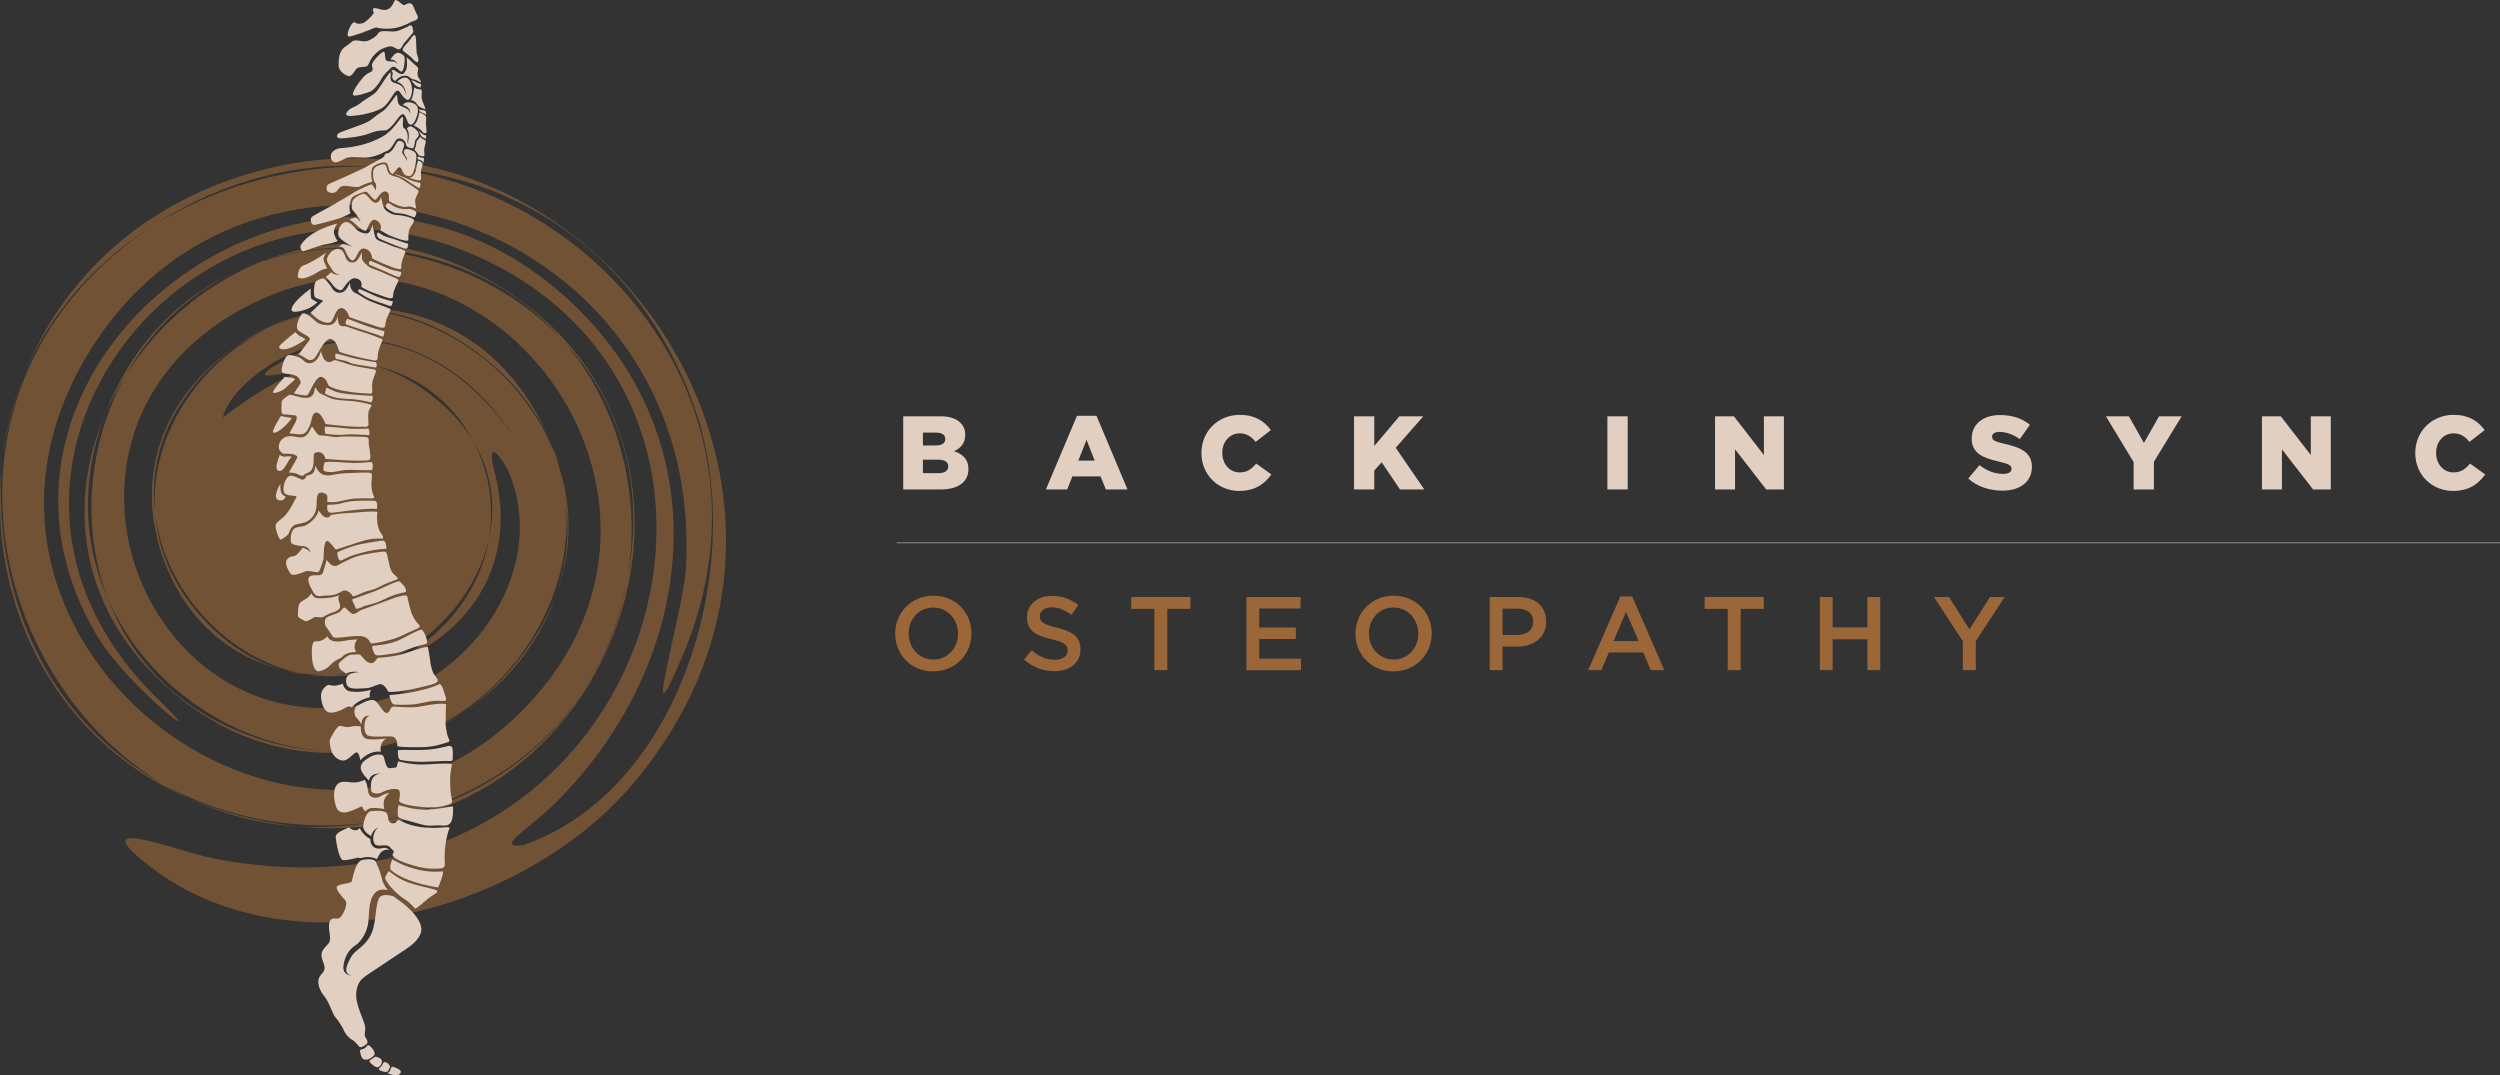 <?xml version="1.0" encoding="UTF-8"?> <svg xmlns="http://www.w3.org/2000/svg" width="458" height="197" viewBox="0 0 458 197" fill="none"><rect x="0" y="0" width="458" height="197" fill="#333333" stroke="none"/><g clip-path="url(#clip0_35_44)"><path fill-rule="evenodd" clip-rule="evenodd" d="M95.924 154.817C125.191 144.622 137.284 102.127 127.024 74.029C100.001 0.066 -9.554 28.19 0.839 100.04C10.373 165.949 102.366 168.177 114.818 106.89C127.13 46.293 41.986 21.721 19.9 74.29C-0.133 121.969 64.058 162.129 95.857 119.809C124.499 81.689 72.472 36.298 39.441 66.557C7.988 95.377 49.348 141.37 78.622 117.032C101.893 97.685 86.443 62.637 58.535 66.784C56.576 67.072 42.705 71.387 51.3 66.443C67.722 57.004 84.425 65.473 94.212 80.191C84.198 64.128 65.137 56.221 48.515 67.447C45.57 69.44 41.666 72.966 40.82 76.491C53.751 66.684 65.744 61.312 80.127 73.3C110.248 98.421 65.81 143.919 37.462 113.654C9.274 83.556 52.032 37.596 87.916 64.938C125.538 93.604 90.308 150.97 45.723 134.781C-1.812 117.514 11.879 42.667 66.923 45.437C125.518 48.38 134.732 131.155 75.93 148.803C13.371 167.575 -27.822 84.071 23.784 44.4C76.81 3.631 150.762 58.716 125.218 119.748C116.757 139.965 125.192 112.236 125.651 104.087C129.355 38.265 45.07 12.957 15.01 66.744C-14.251 119.079 55.87 171.047 96.064 129.79C133.613 91.263 88.402 31.809 43.798 56.883C2.984 79.823 26.949 139.069 69.101 128.459C87.13 123.923 100.348 103.92 93.319 86.754C92.393 84.486 88.735 79.241 90.627 86.573C100.254 123.936 43.591 139.43 30.047 102.689C15.223 62.489 78.369 35.402 99.435 77.89C119.995 119.381 66.21 158.831 30 125.361C-10.853 87.603 42.439 21.326 92.193 52.876C140.815 83.703 110.441 162.296 48.661 150.529C-13.605 138.668 -16.703 53.144 42.752 32.733C106.131 10.97 162.427 89.095 115.838 143.718C95.491 167.575 52.972 178.606 27.322 158.624C14.737 148.816 32.918 156.061 38.961 157.239C119.255 172.873 148.636 74.725 87.836 47.129C35.583 23.407 -14.164 86.566 29.147 128.271C39.927 138.654 23.265 125.769 17.721 116.383C-12.032 65.935 59.181 11.893 105.138 55.846C132.607 82.124 127.37 122.304 101.067 147.779C96.977 151.74 90.314 155.606 95.924 154.81" fill="#9B6738" fill-opacity="0.6"></path></g><g clip-path="url(#clip1_35_44)"><path fill-rule="evenodd" clip-rule="evenodd" d="M67.336 191.519C67.126 191.723 67.021 191.943 66.642 192.116C66.262 192.289 65.956 192.274 65.956 192.454C65.956 192.635 66.061 193.43 66.375 193.854C66.69 194.279 67.433 194.137 67.65 193.996C67.868 193.854 68.643 193.453 68.643 193.068C68.659 192.509 67.667 191.22 67.336 191.526M69.587 193.862C69.587 193.862 68.909 193.508 68.732 193.61C68.554 193.713 67.594 194.232 67.675 194.468C67.763 194.711 68.78 195.616 69.224 195.529C69.668 195.443 70.459 194.373 69.579 193.854L69.587 193.862ZM71.121 194.869C71.121 194.869 70.523 194.31 70.225 194.735C69.926 195.168 69.902 195.356 69.692 195.506C69.482 195.663 69.297 195.852 69.531 196.04C69.765 196.221 70.685 196.481 70.927 196.347C71.169 196.206 71.54 195.498 71.436 195.285C71.331 195.073 71.121 194.869 71.121 194.869ZM73.421 196.496C73.421 196.496 73.146 197.016 72.59 197C72.025 196.992 70.927 196.654 71.064 196.567C71.201 196.481 71.411 196.245 71.524 195.985C71.637 195.726 71.661 195.411 71.839 195.411C72.016 195.411 73.663 195.93 73.421 196.496ZM75.979 166.417C75.979 166.417 75.229 165.395 73.857 164.537C72.485 163.68 70.54 161.51 70.54 160.731C70.54 160.731 71.137 159.504 71.306 159.615C71.476 159.725 72.775 160.967 74.962 161.722C77.141 162.477 79.998 162.878 80.071 163.216C80.144 163.554 79.829 163.672 78.941 164.246C78.053 164.828 76.294 166.621 75.979 166.417ZM80.281 162.587C80.281 162.587 81.443 159.733 81.128 159.654C80.813 159.575 79.191 160.008 76.173 159.221C73.162 158.443 71.952 157.342 71.855 157.499C71.75 157.649 71.234 159.033 71.645 159.402C72.057 159.772 74.018 161.573 80.281 162.587ZM81.491 158.333C81.491 158.333 81.532 158.962 80.951 159.056C80.386 159.158 78.594 159.269 76.826 158.844C75.051 158.427 73.235 157.735 72.606 157.35C71.976 156.964 71.871 156.689 71.92 156.516C71.968 156.343 72.347 155.966 71.96 155.722C71.573 155.486 71.444 154.865 70.564 154.865C69.684 154.865 68.756 155.187 68.474 154.267C68.191 153.355 68.53 152.215 69.321 151.562C69.321 151.562 68.296 151.963 67.989 153.15C67.989 153.15 66.424 152.411 66.545 151.271C66.674 150.138 67.198 148.676 67.973 148.597C68.748 148.519 70.757 148.361 70.975 149.218C71.185 150.068 71.113 150.83 71.968 150.83C72.824 150.83 72.686 150.044 73.098 150.225C73.51 150.406 74.995 151.373 77.9 151.609C80.797 151.845 82.508 151.263 82.331 151.735C82.145 152.207 81.241 154.77 81.499 158.333H81.491ZM71.306 155.698C71.306 155.698 70.854 155.164 70.12 155.368C68.732 155.738 67.836 155.053 67.828 153.701C67.828 153.701 66.585 153.119 65.899 151.711C65.899 151.711 65.407 152.301 64.713 152.057C64.019 151.813 64.132 151.42 63.494 151.766C62.857 152.112 61.412 152.529 61.501 153.441C61.581 154.354 62.122 157.428 62.816 157.562C63.51 157.696 65.504 157.122 65.504 157.122C65.504 157.122 66.069 157.224 66.254 157.177C66.44 157.137 67.578 156.697 69.071 157.397C69.071 157.397 69.353 156.618 69.781 156.17C70.209 155.722 70.757 155.572 71.314 155.698H71.306ZM82.992 147.842C82.992 147.842 83.121 149.981 82.524 150.768C81.927 151.554 81.007 151.114 79.587 151.232C78.174 151.357 77.254 151.066 76.334 150.791C75.414 150.516 73.138 149.989 72.953 149.643C72.775 149.297 72.856 147.449 73.106 147.504C73.364 147.559 75.697 148.416 78.344 148.322C80.991 148.228 82.936 147.504 82.992 147.842ZM82.468 142.943C82.468 142.943 82.452 144.728 82.613 145.554C82.774 146.379 83.081 147.111 82.371 147.331C81.661 147.551 80.103 148.149 77.133 147.834C74.163 147.512 73.041 147.048 73.114 146.631C73.187 146.214 73.51 144.877 72.92 144.642C72.323 144.406 71.048 144.587 70.088 145.106C69.127 145.632 68.005 145.326 67.998 144.822C67.981 144.311 67.554 142.023 69.668 141.716C69.668 141.716 67.868 141.527 67.586 142.998C67.586 142.998 66.198 141.661 66.101 140.82C65.996 139.978 66.537 139.428 67.667 138.751C68.805 138.075 70.031 138.091 70.249 138.539C70.459 138.995 70.685 140.883 71.419 140.733C72.154 140.584 72.606 140.788 72.719 140.348C72.832 139.907 72.848 139.451 73.098 139.499C73.348 139.546 75.487 140.198 78.207 140.033C80.926 139.868 82.839 139.782 82.807 140.088C82.774 140.395 82.452 141.386 82.468 142.943ZM71.379 145.302C71.379 145.302 70.717 145.231 69.765 145.853C68.821 146.474 67.642 146.041 67.489 145.255C67.336 144.476 67.263 143.242 66.755 142.88C66.755 142.88 65.762 143.415 64.632 143.352C63.502 143.281 62.171 142.841 61.517 144.083C60.863 145.326 61.364 147.197 61.63 147.944C61.896 148.692 62.736 149.022 63.736 148.747C64.737 148.471 66.182 147.732 66.27 147.716C66.351 147.701 66.537 148.424 67.005 148.636C67.005 148.636 67.303 148.078 68.191 148.015C69.079 147.952 70.427 148.228 70.427 148.228C70.427 148.228 69.733 146.38 71.371 145.302H71.379ZM82.887 137.037C82.887 137.037 82.791 136.526 82.056 136.683C81.314 136.833 79.788 137.344 77.133 137.399C74.47 137.454 72.816 137.265 72.872 137.525C72.928 137.784 72.799 139.082 73.364 139.208C73.929 139.333 75.447 139.609 77.755 139.554C80.063 139.499 81.475 139.357 82.21 139.412C82.944 139.467 82.903 139.302 82.936 139.042C82.96 138.783 83 137.816 82.887 137.045V137.037ZM81.62 132.641C81.62 132.641 81.79 134.497 82.161 135.189C82.532 135.881 82.266 135.92 81.58 136.117C80.902 136.306 79.538 136.864 77.004 136.888C74.47 136.919 72.791 136.833 72.791 136.652C72.791 136.471 72.832 134.977 71.702 134.914C70.564 134.851 68.417 135.126 67.408 134.749C66.4 134.371 66.585 131.163 67.78 131.163C67.78 131.163 66.375 130.722 66.19 132.696C66.19 132.696 65.762 131.863 65.318 131.509C64.866 131.147 64.705 129.676 65.447 129.299C66.19 128.922 67.998 127.766 68.805 128.442C69.612 129.118 70.265 130.77 70.903 130.612C71.54 130.447 71.427 129.425 72.121 129.441C72.816 129.456 75.576 129.771 77.278 129.385C78.981 129 81.822 128.709 81.741 129.134C81.661 129.566 81.685 131.029 81.636 132.641H81.62ZM69.765 137.729C69.765 137.729 67.941 137.289 66.004 139.27C66.004 139.27 65.786 137.619 65.213 137.855C64.64 138.091 63.728 139.333 62.905 139.333C62.082 139.333 61.388 138.759 60.96 138.107C60.532 137.454 60.282 135.81 60.452 135.472C60.621 135.126 61.711 132.877 62.348 132.971C62.986 133.074 63.446 133.349 64.317 133.113C65.181 132.877 66.093 133.089 66.093 133.089C66.093 133.089 65.948 135.213 67.376 135.401C68.805 135.59 70.871 135.276 70.871 135.276C70.871 135.276 69.442 135.771 69.765 137.729ZM81.338 126.783C81.338 126.783 80.999 125.1 80.394 125.375C79.78 125.642 79.272 125.996 76.003 126.704C72.735 127.412 71.331 127.184 71.347 127.42C71.363 127.648 71.686 128.922 72.129 129.055C72.565 129.126 75.156 129.22 76.617 128.914C78.077 128.607 79.353 128.347 80.103 128.379C80.854 128.41 81.709 128.505 81.733 128.237C81.749 127.978 81.548 127.341 81.354 126.783H81.338ZM78.828 121.333C78.828 121.333 79.054 122.866 79.554 123.598C80.047 124.329 80.458 124.557 80.047 124.95C79.635 125.336 78.973 125.446 76.455 126.051C73.937 126.657 71.177 126.932 71.064 126.649C70.951 126.358 70.29 125.139 69.466 125.351C68.643 125.564 67.941 126.067 66.964 126.083C65.988 126.098 63.922 126.452 63.543 125.477C63.163 124.494 63.357 123.157 65.835 123.157C65.835 123.157 64.447 122.788 63.381 123.417C63.381 123.417 62.727 122.874 62.477 122.725C62.219 122.575 61.84 121.75 62.179 121.411C62.518 121.081 63.777 119.87 64.406 119.933C65.036 119.996 65.754 119.729 66.061 120.012C66.375 120.303 67.158 121.506 67.998 121.49C68.837 121.474 68.918 120.491 69.353 120.491C69.789 120.491 72.186 120.326 74.099 119.721C76.003 119.115 78.36 118.227 78.416 118.628C78.473 119.029 78.731 120.255 78.844 121.317L78.828 121.333ZM68.038 126.374C68.038 126.374 67.594 126.657 67.763 127.718C67.763 127.718 65.415 128.269 64.463 129.582C64.463 129.582 63.938 129.236 63.333 129.637C62.719 130.038 60.968 130.864 60.064 130.439C59.16 130.015 58.789 128.332 58.805 127.349C58.821 126.366 59.879 125.296 60.444 125.501C61.008 125.713 61.985 125.627 62.792 125.241C62.792 125.241 63.058 126.507 64.14 126.665C65.221 126.822 66.375 126.806 68.038 126.381V126.374ZM77.964 116.512C77.964 116.512 78.505 117.763 78.11 117.943C77.714 118.124 76.528 118.266 74.631 119.005C72.735 119.744 71.968 119.736 71.121 119.862C70.273 119.988 69.031 120.208 68.756 119.957C68.482 119.705 67.949 118.36 68.304 118.313C68.659 118.274 71.218 118.093 72.824 117.393C74.421 116.685 77.085 115.073 77.351 115.388C77.617 115.702 77.972 116.504 77.972 116.504L77.964 116.512ZM75.414 112.399C75.414 112.399 76.036 113.752 76.48 114.145C76.915 114.546 77.061 114.821 76.617 115.073C76.181 115.325 74.874 115.82 73.873 116.323C72.872 116.835 72.121 117.078 70.927 117.362C69.741 117.637 68.07 118.022 67.909 117.841C67.755 117.66 67.546 116.544 65.746 116.512C63.946 116.489 61.283 117.133 60.952 116.63C60.613 116.119 60.113 115.262 59.774 114.876C59.435 114.491 59.346 113.414 59.927 113.068C60.508 112.722 62.017 112.391 62.38 111.959C62.736 111.534 62.921 111.212 63.188 111.322C63.454 111.432 64.309 112.604 64.842 112.478C65.375 112.352 65.794 111.88 66.359 111.676C66.924 111.464 70.128 110.363 71.5 109.812C72.872 109.262 74.446 108.861 74.583 109.207C74.728 109.553 74.898 110.945 75.422 112.384L75.414 112.399ZM65.48 117.141C65.48 117.141 64.309 117.157 63.058 117.401C61.816 117.645 60.387 117.637 59.975 116.559C59.975 116.559 59.661 117.055 58.773 117.369C57.885 117.692 57.498 117.11 57.24 118.156C56.981 119.202 56.998 123.44 58.636 122.945C60.282 122.449 60.419 121.757 61.218 121.207C62.009 120.657 62.534 120.499 62.534 120.499C62.534 120.499 63.228 119.398 65.213 119.453C65.213 119.453 64.915 118.856 64.971 118.25C65.028 117.637 65.48 117.133 65.48 117.133V117.141ZM74.05 107.39C74.05 107.39 74.696 108.381 74.228 108.491C73.76 108.601 72.331 108.813 70.378 109.789C68.425 110.764 66.924 110.882 66.513 111.125C66.101 111.377 65.197 111.668 65.173 111.432C65.141 111.204 64.382 109.891 64.535 109.804C64.689 109.726 67.4 108.774 68.611 108.326C69.829 107.885 72.856 106.258 73.227 106.533C73.598 106.808 74.05 107.382 74.05 107.382V107.39ZM71.242 103.049C71.242 103.049 71.452 104.528 72.089 105.133C72.727 105.739 73.219 105.99 72.541 106.226C71.863 106.462 70.854 106.792 69.531 107.492C68.199 108.192 67.344 108.192 66.529 108.554C65.706 108.916 64.608 109.411 64.584 109.191C64.551 108.971 63.583 107.791 62.703 108.294C61.824 108.79 61.307 109.065 59.943 109.096C58.579 109.128 58.031 109.568 57.377 108.452C56.723 107.335 56.077 106.014 56.812 105.566C57.546 105.117 58.918 105.754 59.16 104.889C59.402 104.024 59.87 102.562 59.87 102.562C59.87 102.562 60.782 104.134 61.84 103.568C62.897 103.002 64.438 102.184 65.609 101.854C66.44 101.618 68.07 101.311 69.305 101.162C70.257 101.044 70.725 100.863 70.895 101.539C70.967 101.854 71.088 102.326 71.242 103.049ZM62.098 109.065C62.098 109.065 61.888 109.553 62.058 110.024C62.227 110.496 62.421 111.141 62.219 111.448C62.009 111.755 61.783 111.927 60.984 112.179C60.185 112.423 59.564 112.84 59.184 113.028C58.805 113.217 57.885 112.895 57.514 113.115C57.143 113.335 56.166 114.004 55.835 113.76C55.513 113.524 54.536 113.201 54.56 112.745C54.584 112.289 54.617 111.015 54.851 110.583C55.093 110.142 56.239 109.686 56.481 109.395C56.723 109.12 57.094 108.727 57.094 108.727C57.094 108.727 57.336 109.529 58.208 109.6C59.08 109.671 61.251 109.537 62.09 109.041L62.098 109.065ZM70.62 99.416C70.62 99.416 70.967 100.556 70.693 100.556C70.419 100.556 69.232 100.556 67.005 101.075C64.777 101.586 63.825 102.043 63.115 102.396C62.397 102.758 62.243 102.805 62.082 102.483C61.92 102.168 61.686 101.272 61.856 101.154C62.033 101.036 64.293 100.069 65.948 99.723C67.602 99.377 70.055 98.991 70.265 99.046C70.483 99.094 70.612 99.416 70.612 99.416H70.62ZM69.111 95.586C69.111 95.586 69.224 96.844 69.708 97.529C70.184 98.221 70.241 98.457 70.168 98.622C70.104 98.787 68.611 98.386 66.206 99.172C63.801 99.966 61.904 100.58 61.606 100.666C61.307 100.745 60.234 98.661 59.733 99.204C59.241 99.738 59.297 102.294 59.297 102.294C59.297 102.294 58.717 104.362 58.41 104.724C58.095 105.078 56.642 104.378 55.892 104.693C55.141 105.007 53.584 105.644 53.204 105.078C52.825 104.512 51.986 103.136 52.664 102.389C53.342 101.649 53.882 102.239 54.617 101.358C55.351 100.47 55.456 100.36 55.456 100.36C55.456 100.36 56.755 100.666 56.933 101.382C56.933 101.382 56.788 100.116 55.561 100.053C54.326 99.998 53.422 99.723 53.317 99.337C53.221 98.952 53.124 97.049 54.213 96.679C55.303 96.31 55.416 96.609 56.352 96.058C57.288 95.508 58.281 94.304 58.361 93.479C58.361 93.479 59.136 94.816 59.846 94.816C60.556 94.816 60.54 94.359 60.54 94.359C60.54 94.359 62.413 94.013 63.405 94.013C64.398 94.013 69.151 93.447 69.135 93.848C69.119 94.249 68.99 94.745 69.119 95.586H69.111ZM68.159 93.196C68.159 93.196 69.047 93.29 69.071 93.18C69.095 93.07 69.224 91.78 68.692 91.756C68.151 91.725 65.617 91.646 64.14 91.859C62.671 92.071 62.719 92.236 61.662 92.386C60.597 92.527 59.959 92.401 59.959 92.559C59.959 92.716 59.798 93.825 60.492 93.927C61.186 94.029 64.511 93.298 68.167 93.196H68.159ZM66.133 91.293C66.133 91.293 67.715 91.308 68.159 91.308C68.603 91.308 68.659 91.135 68.474 90.844C68.28 90.561 68.038 89.625 68.03 88.8C68.014 87.974 68.369 86.826 67.909 86.653C67.457 86.472 65.019 86.637 63.115 86.708C61.202 86.779 60.621 87.274 59.459 87.03C58.297 86.779 57.732 85.245 57.732 85.245C57.732 85.245 57.837 86.488 57.094 86.849C56.36 87.211 56.126 87.125 56.126 87.125C56.126 87.125 56.086 87.691 55.561 87.856C55.036 88.021 53.681 86.747 52.873 87.29C52.066 87.832 51.574 89.924 52.236 90.451C52.898 90.978 54.488 90.671 54.302 91.057C54.116 91.442 52.93 93.895 51.913 94.753C50.896 95.61 50.412 95.83 50.493 96.577C50.573 97.324 51.13 98.795 51.38 98.842C51.639 98.889 52.543 98.142 52.841 97.867C52.841 97.867 53.221 96.31 54.302 96.058C55.383 95.814 56.102 95.838 57.038 94.926C57.974 94.013 57.99 92.708 57.998 92.362C58.014 92.016 57.966 90.537 58.539 90.302C59.104 90.074 59.959 90.53 59.967 90.915C59.983 91.3 59.951 91.953 59.951 91.953C59.951 91.953 60.912 92.079 61.832 91.922C62.752 91.764 64.099 91.261 66.125 91.316L66.133 91.293ZM59.33 86.236C59.33 86.236 60.016 86.684 61.517 86.393C63.018 86.102 63.317 86.055 64.705 86.087C66.101 86.126 68.102 86.236 68.207 86.047C68.312 85.859 68.393 84.695 68.038 84.655C67.683 84.624 66.165 84.836 64.802 84.82C63.446 84.805 59.572 84.372 59.443 84.765C59.314 85.159 59.12 86.087 59.322 86.228L59.33 86.236ZM67.828 83.381C67.772 82.1 67.513 81.604 67.562 81.093C67.602 80.582 67.546 80.141 67.126 80.071C66.706 80 62.824 79.906 62.058 80.039C61.291 80.181 60.177 79.89 59.79 79.835C59.41 79.78 59.201 79.795 58.628 79.78C58.063 79.764 57.328 78.183 57.159 78.183C56.989 78.183 56.675 79.544 55.771 79.992C54.859 80.432 53.761 79.701 52.639 79.96C51.518 80.22 51.082 81.132 51.074 81.879C51.058 82.626 51.808 83.145 52.01 83.138C52.204 83.122 53.293 83.059 53.939 83.287C54.576 83.523 54.488 83.767 54.407 83.948C54.326 84.128 53.172 86.15 52.922 86.566C52.922 86.566 54.011 86.582 54.447 86.818C54.883 87.054 55.4 87.258 55.537 87.132C55.682 87.007 55.852 86.849 56.207 86.692C56.562 86.535 57.336 86.307 57.441 84.86C57.538 83.413 57.215 82.855 58.305 82.831C59.394 82.799 59.62 84.073 59.62 84.073C59.62 84.073 64.148 84.49 66.617 84.372C67.497 84.325 67.901 84.561 67.852 83.381H67.828ZM67.142 79.669C67.142 79.669 67.691 79.858 67.691 79.481C67.691 79.103 67.618 78.513 67.441 78.513C67.263 78.513 65.318 78.624 64.221 78.545C63.123 78.459 59.54 78.026 59.515 78.223C59.483 78.411 59.475 79.394 59.636 79.449C59.79 79.504 60.952 79.654 62.058 79.662C63.171 79.662 63.825 79.536 64.454 79.559C65.084 79.583 66.028 79.615 67.142 79.677V79.669ZM66.682 78.175C66.682 78.175 67.465 78.348 67.497 77.782C67.529 77.216 67.368 76.076 67.537 75.376C67.707 74.676 68.328 74.283 67.949 74.149C67.57 74.007 65.939 73.543 63.914 73.433C61.888 73.323 60.879 73.182 60.105 72.757C59.33 72.325 58.733 72.207 58.394 71.861C58.055 71.515 57.78 70.767 57.683 71.058C57.587 71.342 57.7 72.906 56.053 72.891C54.407 72.875 53.406 72.081 52.865 72.411C52.333 72.749 51.55 73.308 51.59 73.709C51.639 74.11 51.364 75.816 51.849 75.887C52.333 75.958 54.124 76.052 54.27 76.162C54.407 76.272 54.399 76.917 54.1 77.413C53.802 77.908 53.011 79.402 53.011 79.402C53.011 79.402 54.084 79.473 54.455 79.544C54.818 79.607 55.626 79.669 56.11 79.103C56.586 78.537 56.933 77.586 57.054 77.004C57.183 76.422 57.312 75.486 58.103 75.596C58.894 75.706 59.645 77.68 59.645 77.68C59.645 77.68 64.454 78.317 66.674 78.175H66.682ZM67.86 73.701C67.86 73.701 68.175 73.654 68.207 73.394C68.24 73.142 68.401 72.521 68.175 72.505C67.949 72.49 67.32 72.482 65.649 72.364C63.978 72.238 62.574 72.089 61.735 71.837C60.895 71.585 59.838 70.941 59.806 71.035C59.774 71.129 59.459 72.049 59.572 72.12C59.685 72.191 60.766 72.789 62.211 72.962C63.656 73.135 65.092 72.993 67.852 73.701H67.86ZM67.642 72.112C67.707 72.104 68.223 72.254 68.207 71.695C68.183 71.145 68.062 70.39 68.361 69.478C68.651 68.558 69.079 67.826 68.74 67.732C68.401 67.63 65.536 67.213 64.559 66.954C63.583 66.694 61.428 65.837 61.146 66.002C60.863 66.167 60.484 66.505 59.903 66.238C59.322 65.978 59.176 65.467 59.015 65.011C58.846 64.555 58.805 64.28 58.805 64.28C58.805 64.28 58.434 66.041 57.191 66.458C55.94 66.875 55.545 65.766 54.843 65.507C54.133 65.247 52.986 64.799 52.551 65.2C52.115 65.601 51.033 68.22 52.01 68.4C52.986 68.581 54.245 68.589 54.697 69.218C55.149 69.84 55.133 70.154 55.036 70.28C54.931 70.406 53.834 72.073 53.834 72.073C53.834 72.073 55.819 72.584 56.255 72.419C56.699 72.254 57.869 68.597 59.007 69.069C60.137 69.533 59.838 70.555 60.5 70.846C61.17 71.137 62.695 71.868 67.642 72.112ZM68.595 67.299C68.595 67.299 68.918 67.433 68.974 67.197C69.031 66.961 69.031 66.348 68.837 66.356C68.643 66.356 67.166 66.112 65.375 65.75C63.583 65.381 61.485 64.602 61.444 64.838C61.404 65.074 61.396 65.68 61.581 65.758C61.767 65.837 63.083 65.947 64.035 66.403C64.987 66.859 66.262 66.867 68.587 67.299H68.595ZM68.353 66.002C68.353 66.002 69.144 66.23 69.184 65.601C69.216 64.972 69.176 64.736 69.507 63.776C69.829 62.817 70.193 62.219 70.047 62.133C69.894 62.046 67.376 61.079 66.044 60.694C64.713 60.309 63.381 59.719 63.155 59.742C62.929 59.766 62.445 59.907 62.122 59.396C61.799 58.885 61.912 57.682 61.912 57.682C61.912 57.682 61.767 59.585 60.08 59.569C58.402 59.553 58.031 59.035 57.223 58.327C56.416 57.627 55.642 57.155 55.27 57.556C54.907 57.957 53.874 59.947 54.722 60.607C55.569 61.268 57.143 61.716 56.667 62.361C56.182 63.006 54.714 64.909 54.714 64.909C54.714 64.909 55.206 65.098 55.698 65.436C56.19 65.766 56.989 66.411 57.708 65.514C58.426 64.618 59.701 61.417 60.904 62.204C62.106 62.99 61.807 64.343 62.364 64.524C62.913 64.704 64.898 65.349 68.361 66.002H68.353ZM69.426 61.425C69.426 61.425 70.168 61.842 70.257 61.582C70.338 61.323 70.515 60.709 70.33 60.662C70.144 60.615 68.683 60.23 67.255 59.75C65.826 59.27 63.688 58.327 63.583 58.445C63.478 58.563 63.042 59.31 63.543 59.491C64.035 59.679 65.488 60.112 69.434 61.417L69.426 61.425ZM69.668 59.994C69.668 59.994 70.467 60.222 70.548 59.742C70.628 59.263 70.636 58.909 70.895 58.217C71.145 57.525 71.799 56.73 71.427 56.55C71.064 56.369 68.207 55.417 67.223 54.89C66.246 54.371 65.504 53.805 65.27 53.75C65.028 53.695 64.083 53.27 64.108 51.737C64.108 51.737 63.583 53.215 62.76 53.53C61.937 53.852 61.162 53.38 60.887 52.869C60.621 52.358 59.532 50.958 59.176 50.99C58.821 51.021 57.861 51.391 57.708 51.823C57.554 52.248 57.328 54.237 57.78 54.513C58.232 54.788 59.265 55.024 59.168 55.15C59.063 55.276 56.892 57.297 56.892 57.297C56.892 57.297 57.369 57.768 57.926 58.24C58.474 58.704 59.975 59.451 60.613 58.972C61.251 58.492 61.396 56.479 62.51 56.479C63.623 56.479 63.995 58.091 63.995 58.091C63.995 58.091 65.794 58.759 69.66 60.002L69.668 59.994ZM71.282 56.007C71.282 56.007 71.718 56.156 71.766 55.928C71.823 55.692 72.081 55.189 71.92 55.189C71.758 55.189 70.265 54.796 69.248 54.418C68.223 54.041 65.891 52.806 65.746 53.003C65.6 53.192 65.568 53.412 65.73 53.553C65.891 53.695 66.835 54.332 67.554 54.654C68.272 54.985 69.628 55.464 71.282 56.007ZM70.741 54.45C70.741 54.45 71.984 55 72.008 54.261C72.041 53.522 72.218 53.168 72.46 52.547C72.703 51.925 73.227 51.391 72.856 51.155C72.485 50.919 70.766 50.258 69.821 49.802C68.885 49.346 68.094 49.299 67.441 48.764C66.787 48.229 66.327 47.734 66.311 47.262C66.295 46.798 66.27 46.161 66.27 46.161C66.27 46.161 65.649 48.041 64.713 48.08C63.785 48.119 63.51 47.655 63.3 47.105C63.083 46.554 62.808 45.571 61.896 45.603C60.992 45.627 60.266 46.468 59.967 47.191C59.669 47.915 60.419 48.654 60.637 49.055C60.847 49.456 61.218 50.172 62.348 50.361C62.348 50.361 61.17 50.431 60.694 49.865C60.694 49.865 59.903 50.612 59.661 50.722C59.661 50.722 60.5 51.493 60.936 52.161C61.372 52.822 62.308 53.396 62.663 53.074C63.018 52.743 63.938 50.95 64.971 50.974C66.004 50.998 66.44 51.784 66.19 52.578C66.19 52.578 67.368 53.27 68.336 53.608C69.313 53.954 70.741 54.466 70.741 54.466V54.45ZM72.315 50.502C72.315 50.502 73.106 50.903 73.284 50.628C73.461 50.353 73.647 49.857 73.364 49.802C73.074 49.747 71.565 49.425 70.951 49.126C70.338 48.827 67.868 47.695 67.731 47.813C67.594 47.931 67.537 48.426 67.691 48.513C67.844 48.599 69.595 49.267 72.315 50.51V50.502ZM72.146 49.055C72.146 49.055 73.631 49.606 73.518 49.047C73.405 48.489 73.744 47.569 73.889 47.136C74.026 46.704 74.454 46.13 74.131 45.917C73.808 45.713 71.863 45.139 70.846 44.651C69.821 44.172 68.893 44.148 68.683 43.259C68.466 42.363 68.215 41.152 68.215 41.152C68.215 41.152 67.941 42.717 67.223 42.764C66.496 42.803 65.552 42.418 65.068 41.812C64.584 41.207 63.785 40.381 63.002 40.774C62.227 41.175 61.783 42.426 62.025 43.204C62.267 43.983 64.584 45.178 64.584 45.178L62.8 44.699L62.05 45.155C62.05 45.155 62.881 45.115 63.22 45.862C63.559 46.602 64.221 48.19 64.89 47.545C65.56 46.9 65.641 45.312 66.876 45.571C68.11 45.831 68.175 47.317 68.175 47.317C68.175 47.317 69.16 47.954 72.138 49.055H72.146ZM51.372 88.603C51.372 88.603 51.267 90.042 51.647 90.475C52.018 90.899 52.333 90.931 52.333 90.931C52.333 90.931 52.091 91.678 51.534 91.686C50.977 91.694 49.71 91.56 51.372 88.603ZM53.43 83.641C53.43 83.641 52.615 83.531 52.244 83.657C51.865 83.782 51.267 83.342 51.267 83.342C51.267 83.342 50.041 86.039 51.058 86.26C52.083 86.48 52.43 84.797 53.43 83.649V83.641ZM53.455 76.587C53.455 76.587 52.535 76.39 52.26 76.374C51.986 76.359 51.477 76.194 51.477 76.194C51.477 76.194 49.5 79.206 50.138 79.284C50.775 79.355 52.381 78.136 53.463 76.587H53.455ZM54.06 69.541C54.06 69.541 53.834 69.187 53.317 69.179C52.809 69.171 52.196 69.014 52.196 69.014C52.196 69.014 49.839 71.57 50.017 71.908C50.202 72.246 51.768 71.538 52.066 71.287C52.373 71.043 53.39 70.076 54.052 69.533L54.06 69.541ZM55.981 62.188C55.981 62.188 55.488 61.787 55.117 61.661C54.754 61.535 54.116 60.835 54.116 60.835C54.116 60.835 51.284 63.069 51.146 63.478C51.001 63.894 52.066 64.877 55.981 62.18V62.188ZM56.925 52.877C56.925 52.877 56.836 54.615 57.102 54.772C57.369 54.922 58.151 55.401 58.151 55.401C58.151 55.401 57.458 56.015 56.707 56.408C55.956 56.809 53.656 57.509 53.438 56.856C53.212 56.203 54.431 54.702 56.925 52.877ZM59.798 46.271C59.798 46.271 59.12 47.136 59.273 47.632C59.427 48.127 59.943 49.205 59.943 49.205C59.943 49.205 59.306 49.15 58.2 49.857C57.094 50.557 55.811 51.06 55.27 51.021C54.73 50.982 54.48 50.895 54.576 50.329C54.673 49.771 54.81 48.859 55.73 48.568C56.65 48.285 58.321 47.278 59.798 46.271ZM61.791 40.947C61.791 40.947 60.952 42.041 61.21 42.866C61.46 43.692 61.872 44.164 61.872 44.164C61.872 44.164 60.71 44.644 59.782 44.738C58.854 44.832 55.827 46.004 55.537 46.035C55.254 46.059 55.012 45.414 55.028 45.147C55.044 44.879 56.303 42.41 61.791 40.947ZM69.047 43.055C69.047 43.055 69.168 43.527 69.49 43.708C69.813 43.889 70.475 44.164 70.992 44.376C71.508 44.596 74.188 45.697 74.47 45.556C74.76 45.414 74.865 44.62 74.728 44.628C74.599 44.636 73.017 44.109 72.477 43.896C71.936 43.676 70.717 43.432 70.217 43.149C69.708 42.866 69.281 42.497 69.216 42.591C69.151 42.685 69.038 42.843 69.038 43.047L69.047 43.055ZM73.138 43.802C73.211 43.81 74.769 44.36 74.809 43.975C74.849 43.59 74.728 42.803 75.019 42.001C75.317 41.199 76.157 40.538 75.745 40.193C75.334 39.846 74.325 39.595 73.518 39.477C72.711 39.351 72.243 39.461 71.427 39.021C70.604 38.58 70.338 38.234 70.136 37.519C69.934 36.803 69.821 36.04 69.821 36.04C69.821 36.04 69.507 37.243 68.756 37.157C68.005 37.078 67.231 35.443 66.617 35.498C66.004 35.553 64.737 36.268 64.576 36.85C64.422 37.424 64.334 38.187 64.608 38.486C64.874 38.793 66.028 40.145 66.028 40.625C66.028 40.625 65.391 39.862 65.149 39.862C64.906 39.862 64.027 40.193 64.027 40.193C64.027 40.193 65.003 40.9 65.375 41.301C65.738 41.702 66.843 42.512 67.102 42.198C67.352 41.883 67.868 40.051 68.683 40.271C69.499 40.491 70.08 41.404 69.66 42.158C69.66 42.158 70.54 42.725 71.145 43.031C71.758 43.33 73.122 43.794 73.122 43.794L73.138 43.802ZM70.782 37.464C70.782 37.464 70.467 37.825 70.903 38.187C71.347 38.541 72.138 38.95 72.38 39.005C72.622 39.06 73.76 39.084 74.413 39.296C75.067 39.501 75.89 39.909 75.995 39.76C76.092 39.618 76.471 38.95 76.157 38.73C75.842 38.51 75.212 38.227 74.72 38.289C74.228 38.352 73.558 38.266 73.13 38.164C72.694 38.061 71.855 37.684 71.661 37.464C71.476 37.251 70.927 37.086 70.782 37.448V37.464ZM74.551 37.873C74.551 37.873 75.027 37.755 75.463 37.912C75.898 38.069 76.27 38.258 76.27 38.132C76.27 38.006 75.89 36.96 76.141 36.323C76.399 35.686 76.835 35.065 76.584 34.845C76.334 34.625 76.019 34.428 74.777 33.595C73.534 32.753 73.162 32.517 72.436 32.352C71.71 32.187 71.29 31.967 71.048 31.456C70.806 30.945 70.919 29.922 70.072 30.103C69.224 30.276 68.498 30.63 68.385 31.259C68.272 31.896 68.361 33.084 68.716 33.469C69.071 33.854 68.829 34.892 68.829 34.892C68.829 34.892 68.248 33.705 68.038 33.76C67.82 33.815 65.237 34.947 64.793 35.293C64.35 35.639 61.678 37.102 61.138 37.472C60.597 37.841 57.223 39.508 57.022 39.846C56.828 40.177 56.949 41.309 57.643 41.199C58.337 41.089 61.331 40.287 62.243 39.972C63.163 39.65 64.212 39.076 64.212 39.076C64.212 39.076 63.873 38.211 64.083 37.361C64.301 36.52 64.366 36.206 64.777 35.938C65.189 35.671 66.876 35.05 67.118 35.112C67.36 35.175 68.401 36.701 68.764 36.606C69.119 36.504 69.878 34.743 70.757 35.105C71.637 35.458 70.984 36.646 71.379 36.898C71.774 37.141 73.51 38.093 74.567 37.888L74.551 37.873ZM76.98 33.5C76.98 33.5 77.077 33.744 77.02 33.909C76.964 34.074 76.931 34.586 76.697 34.436C76.463 34.287 75.35 33.626 74.978 33.319C74.607 33.005 73.284 32.281 72.84 32.156C72.404 32.022 72.315 32.006 72.396 31.935C72.477 31.865 73.639 32.297 74.47 32.675C75.301 33.052 75.559 33.249 76.98 33.5ZM74.93 32.549C74.93 32.549 76.988 33.367 77.117 32.887C77.246 32.407 76.98 31.644 77.198 31C77.416 30.355 77.537 30.04 77.278 29.773C77.02 29.505 76.593 29.348 76.552 29.474C76.512 29.6 76.326 30.449 76.221 31.031C76.108 31.613 75.753 32.596 74.93 32.541V32.549ZM74.752 27.327C74.752 27.327 76.003 27.602 76.213 28.224C76.423 28.845 76.141 29.962 75.987 30.677C75.834 31.401 75.559 32.297 74.882 32.258C74.212 32.211 73.937 31.857 73.728 31.353C73.51 30.85 73.316 30.465 72.993 30.709C72.662 30.96 71.992 31.872 71.992 31.872C71.992 31.872 71.484 31.865 71.234 30.929C70.984 29.993 70.943 29.765 70.29 29.765C69.636 29.765 68.288 30.315 68.127 30.897C67.965 31.479 67.949 32.439 68.199 33.28C68.199 33.28 66.755 33.697 66.27 33.988C65.786 34.287 65.568 34.287 64.842 34.239C64.116 34.192 63.01 33.854 62.445 34.208C61.88 34.57 61.783 35.183 61.21 35.309C60.645 35.435 59.975 35.23 59.87 34.837C59.766 34.444 59.798 33.925 60.314 33.681C60.823 33.429 66.295 31.078 67.311 30.449C68.328 29.812 70.144 28.986 70.354 28.664C70.572 28.349 70.435 28.2 70.653 28.137C70.871 28.082 71.282 28.2 71.903 27.421C72.533 26.643 72.694 25.699 73.235 25.794C73.776 25.888 74.099 26.195 74.026 26.69C73.953 27.186 73.598 27.76 73.695 28.011C73.8 28.255 74.559 29.183 74.518 29.427C74.518 29.427 74.672 29.096 74.381 28.727C74.091 28.357 73.905 27.917 73.978 27.673C74.058 27.437 74.244 27.225 74.752 27.327ZM75.705 23.348C75.81 23.403 76.875 24.142 76.706 24.756C76.544 25.369 76.116 25.385 76.028 25.888C75.939 26.391 75.915 26.965 75.689 27.107C75.454 27.241 74.583 27.028 74.43 26.666C74.284 26.313 74.43 26.116 73.978 25.699C73.526 25.29 72.864 25.227 72.533 25.683C72.21 26.132 71.637 27.626 70.548 27.775C70.548 27.775 68.667 28.955 66.569 28.868C64.479 28.79 63.906 28.743 63.26 29.034C62.614 29.325 61.678 29.969 61.097 29.655C60.516 29.34 60.306 28.153 61.21 27.563C62.122 26.965 62.639 27.217 64.285 26.95C65.931 26.682 67.828 26.25 70.031 25.047C72.234 23.843 73.413 21.295 73.736 21.421C74.066 21.547 73.566 23.088 73.953 23.411C74.333 23.725 74.615 24.048 74.688 24.834C74.76 25.621 74.47 26.132 74.874 26.375C74.874 26.375 74.68 26.155 74.809 25.683C74.946 25.212 74.987 24.134 74.534 23.592C74.534 23.592 74.672 23.277 75.003 23.175C75.35 23.081 75.697 23.34 75.697 23.34L75.705 23.348ZM76.964 25.054C76.964 25.054 76.843 25.306 76.633 25.511C76.423 25.723 76.326 25.841 76.286 26.124C76.237 26.399 76.189 26.902 76.068 27.083C75.947 27.272 75.874 27.421 76.003 27.516C76.132 27.61 76.552 28.161 76.697 28.389C76.835 28.617 77.722 28.758 77.755 28.475C77.787 28.192 77.634 27.547 77.771 26.973C77.908 26.391 78.134 25.857 77.892 25.691C77.65 25.526 77.23 25.416 76.956 25.047L76.964 25.054ZM77.464 28.884C77.464 28.884 77.706 28.955 77.69 29.128C77.674 29.293 77.577 29.843 77.577 29.843C77.577 29.843 77.424 29.6 77.246 29.442C77.077 29.293 76.512 29.23 76.512 29.12C76.512 29.01 76.496 28.64 76.552 28.656C76.6 28.672 76.964 28.876 77.464 28.892V28.884ZM78.085 24.779C78.085 24.779 78.069 25.455 77.964 25.424C77.859 25.4 77.319 25.117 77.157 24.921C76.996 24.724 77.036 24.276 76.512 23.757C76.512 23.757 76.956 24.15 77.254 24.417C77.545 24.685 77.972 24.858 78.085 24.779ZM76.826 20.58C76.826 20.58 78.013 21.004 78.061 21.445C78.11 21.885 78.005 22.491 78.045 22.923C78.085 23.356 78.215 24.213 78.094 24.323C77.972 24.425 77.642 24.488 77.391 24.142C77.141 23.796 77.069 23.749 76.512 23.379C75.947 23.01 75.866 23.065 75.785 22.955C75.705 22.845 76.415 22.947 76.826 20.58ZM75.108 18.747C75.108 18.747 76.342 18.936 76.504 19.691C76.665 20.446 76.536 20.8 76.245 21.626C75.955 22.451 75.567 22.939 75.156 22.821C74.736 22.703 74.664 22.247 74.502 21.854C74.341 21.46 74.018 20.831 73.776 20.894C73.542 20.949 73.162 21.264 72.582 22.098C72 22.931 71.185 23.718 70.814 23.843C70.443 23.969 69.434 23.725 67.804 24.402C66.165 25.07 63.317 25.322 62.606 25.345C61.888 25.377 61.485 25.117 61.88 24.567C62.276 24.016 66.803 22.876 67.901 21.995C69.006 21.107 69.321 20.887 70.209 20.312C71.097 19.73 72.711 17.017 72.759 17.426C72.807 17.843 72.743 19.023 73.316 19.353C73.881 19.675 75.116 19.896 75.099 20.855C75.099 20.855 75.503 19.746 73.768 19.227C73.768 19.227 74.131 18.802 74.534 18.763C74.938 18.724 75.116 18.747 75.116 18.747H75.108ZM76.706 19.99C76.706 19.99 76.77 20.375 77.101 20.541C77.432 20.706 77.964 20.871 78.077 21.091C78.077 21.091 78.118 20.525 77.924 20.328C77.722 20.139 77.012 20.194 76.697 19.99H76.706ZM77.036 16.357C77.036 16.357 77.335 16.396 77.278 16.986C77.222 17.584 77.206 18.032 77.424 18.598C77.642 19.164 77.972 19.872 77.908 19.959C77.843 20.037 77.577 19.896 77.182 19.73C76.794 19.565 76.706 19.487 76.552 19.282C76.399 19.07 75.995 18.346 75.204 18.338C75.204 18.338 75.495 18.26 75.68 17.3C75.866 16.349 75.81 15.932 76.028 16.066C76.245 16.2 76.342 16.388 77.02 16.357H77.036ZM76.972 16.003C76.972 16.003 77.141 16.003 77.109 15.838C77.085 15.673 77.238 15.39 76.996 15.335C76.754 15.28 76.463 15.201 76.229 15.036C75.995 14.87 75.559 14.697 75.341 14.776C75.341 14.776 75.584 15.004 75.753 15.201C75.923 15.405 76.157 15.854 76.972 16.003ZM72.735 14.973C72.735 14.973 73.631 14.068 74.365 14.218C75.099 14.367 75.463 15.547 75.495 16.357C75.527 17.175 75.132 18.456 74.623 18.284C74.115 18.11 73.736 17.584 73.437 17.128C73.13 16.671 73.001 16.475 72.549 16.719C72.097 16.97 71.21 19.054 70.039 19.77C68.869 20.493 66.771 20.997 65.439 21.138C64.108 21.28 63.018 21.413 63.567 20.533C64.124 19.644 64.939 19.785 66.02 18.905C67.094 18.016 68.482 17.426 69.103 16.608C69.733 15.799 71.427 12.967 71.565 13.298C71.71 13.628 71.242 14.69 71.944 15.059C72.654 15.429 73.937 15.248 74.349 17.387C74.357 16.286 73.84 15.319 72.727 14.965L72.735 14.973ZM76.536 14.823C76.536 14.823 77.391 15.39 77.012 14.76C76.641 14.131 76.504 14.068 76.488 13.541C76.471 13.007 76.875 12.527 76.326 12.126C75.777 11.725 74.518 10.372 74.518 10.577C74.518 10.781 74.704 12.307 74.357 12.857C74.01 13.408 74.042 13.597 73.501 13.557C72.953 13.518 72.226 12.724 72.008 12.802C71.791 12.873 71.694 13.054 71.694 13.054C71.694 13.054 71.976 13.054 71.936 13.479C71.895 13.895 71.613 14.446 72.412 14.839C72.412 14.839 73.074 13.943 74.042 13.872C75.011 13.801 75.059 14.351 75.519 14.485C75.979 14.619 76.052 14.548 76.544 14.831L76.536 14.823ZM73.292 9.751C74.244 10.152 74.163 10.592 74.123 11.222C74.083 11.851 73.913 13.424 73.38 13.078C72.848 12.732 72.267 11.788 71.605 12.464C70.943 13.14 70.354 13.557 69.838 14.532C69.313 15.508 68.417 16.506 67.973 16.711C67.513 16.923 64.785 17.882 64.656 17.356C64.527 16.829 65.633 15.177 66.529 14.171C67.416 13.156 68.183 13.298 68.256 12.818C68.328 12.338 67.989 12.118 68.215 11.591C68.441 11.064 70.241 8.996 70.443 9.594C70.636 10.184 70.427 11.025 70.984 11.19C71.54 11.355 72.347 11.017 72.84 11.756C72.646 11.19 72.073 10.891 71.484 10.883C71.952 10.427 72.388 9.366 73.308 9.751H73.292ZM74.22 8.312C74.22 8.312 73.493 9.091 73.913 9.382C74.333 9.672 74.97 10.168 75.229 10.412C75.479 10.663 76.415 11.756 76.593 11.285C76.77 10.821 76.584 10.687 76.375 9.822C76.157 8.965 76.399 6.165 75.866 6.425C75.342 6.684 75.325 7.235 74.212 8.304L74.22 8.312ZM75.14 4.632C75.14 4.632 75.624 4.695 75.6 5.127C75.576 5.552 76.011 5.701 75.341 6.385C74.68 7.062 74.599 7.321 74.179 7.73C73.76 8.147 73.55 9.075 73.025 9.035C72.501 8.996 72 8.296 71.153 8.54C70.306 8.784 69.595 8.988 68.595 10.034C67.586 11.088 67.618 11.992 67.158 12.158C66.706 12.323 65.843 12.173 65.391 12.527C64.939 12.889 64.503 14.155 63.752 13.919C63.002 13.683 62.025 12.873 62.033 11.992C62.05 11.104 61.977 9.382 63.292 8.524C64.608 7.675 64.414 7.298 65.568 7.423C66.722 7.549 66.956 7.84 68.288 7.022C69.62 6.212 69.014 5.851 70.015 5.725C71.016 5.599 72.178 5.984 73.146 5.56C74.107 5.127 74.365 5.104 75.132 4.616L75.14 4.632ZM69.474 5.151C69.474 5.151 70.225 5.332 71.669 5.229C73.114 5.135 74.825 4.333 75.221 4.073C75.616 3.806 77.004 3.735 76.423 2.736C75.842 1.73 75.745 0.511 74.978 0.597C74.212 0.676 74.212 1.164 73.719 0.802C73.219 0.448 72.654 -0.15 72.388 0.031C72.121 0.212 71.936 1.455 70.871 1.769C69.805 2.084 68.441 0.999 68.32 1.738C68.199 2.477 69.014 1.919 67.852 3.145C66.69 4.372 66.335 4.301 65.73 4.349C65.116 4.396 64.979 3.743 64.495 4.349C64.011 4.962 63.163 6.873 64.116 6.684C65.068 6.488 66.989 5.772 67.772 5.457C68.554 5.143 68.659 4.923 69.466 5.151H69.474ZM70.023 161.297C70.023 161.297 70.306 162.115 71.04 163.075C67.4 162.202 67.659 166.959 67.505 168.729C67.336 170.632 66.198 172.511 65.1 173.196C63.995 173.888 63.131 175.185 62.921 176.947C62.711 178.708 64.438 178.74 64.438 178.74C62.913 178.378 63.365 177.112 64.188 175.539C65.011 173.966 66.4 173.801 67.699 171.701C68.998 169.602 68.611 166.653 69.345 164.75C69.733 163.735 71.016 163.877 72.129 164.223C72.356 164.419 72.606 164.608 72.88 164.789C74.97 166.197 77.916 169.043 77.044 171.057C76.165 173.07 74.47 173.73 70.532 176.436C66.593 179.141 65.697 179.164 65.294 181.594C64.898 184.016 66.997 187.193 66.916 188.436C66.827 189.678 66.706 189.741 66.997 190.111C67.287 190.473 67.473 191.023 67.15 191.275C66.819 191.534 66.174 192.069 65.835 191.762C65.504 191.456 65.197 190.874 64.495 190.481C63.793 190.087 63.212 189.293 63.05 188.876C62.889 188.452 62.017 186.95 61.46 186.376C60.895 185.794 60.371 183.655 59.394 182.483C58.418 181.311 58.095 179.935 58.458 179.125C58.821 178.323 59.507 178.134 59.459 177.222C59.41 176.31 58.434 175.193 59.176 174.037C59.919 172.881 60.678 172.96 60.427 171.332C60.169 169.704 60.201 168.737 60.742 168.375C61.283 168.013 61.945 168.705 62.566 167.809C63.196 166.912 63.728 165.465 63.236 164.915C62.736 164.364 61.477 163.012 61.703 162.453C61.928 161.903 64.269 161.903 64.438 161.463C64.608 161.022 65.052 157.79 66.416 157.531C67.788 157.271 68.74 157.46 68.893 157.971C69.047 158.482 69.547 159.127 70.047 161.274L70.023 161.297Z" fill="#E1CFC2"></path></g><path d="M165.471 76.269H172.324C174.007 76.269 175.188 76.688 175.973 77.475C176.51 78.014 176.829 78.716 176.829 79.638V79.674C176.829 81.227 175.952 82.142 174.764 82.66C176.383 83.192 177.416 84.114 177.416 85.936V85.972C177.416 88.269 175.542 89.667 172.359 89.667H165.471V76.269ZM171.412 81.61C172.536 81.61 173.165 81.227 173.165 80.44V80.404C173.165 79.674 172.593 79.255 171.482 79.255H169.078V81.61H171.404H171.412ZM171.942 86.681C173.066 86.681 173.717 86.241 173.717 85.454V85.418C173.717 84.688 173.144 84.213 171.907 84.213H169.078V86.681H171.942Z" fill="#E1CFC2"></path><path d="M197.302 76.17H200.874L206.56 89.667H202.592L201.616 87.277H196.461L195.506 89.667H191.609L197.302 76.17ZM200.548 84.383L199.056 80.575L197.55 84.383H200.548Z" fill="#E1CFC2"></path><path d="M220.103 83.007V82.972C220.103 79.064 223.101 76 227.147 76C229.876 76 231.63 77.149 232.818 78.794L230.032 80.957C229.268 80 228.391 79.39 227.111 79.39C225.244 79.39 223.922 80.979 223.922 82.929V82.965C223.922 84.972 225.237 86.546 227.111 86.546C228.504 86.546 229.325 85.894 230.131 84.922L232.917 86.915C231.658 88.66 229.961 89.936 226.998 89.936C223.179 89.936 220.103 87.007 220.103 83.007Z" fill="#E1CFC2"></path><path d="M248.059 76.269H251.764V81.709L256.361 76.269H260.753L255.696 82.028L260.93 89.667H256.481L253.122 84.688L251.764 86.199V89.667H248.059V76.269Z" fill="#E1CFC2"></path><path d="M294.473 76.269H298.192V89.667H294.473V76.269Z" fill="#E1CFC2"></path><path d="M314.197 76.269H317.655L323.15 83.355V76.269H326.813V89.667H323.567L317.86 82.312V89.667H314.197V76.269Z" fill="#E1CFC2"></path><path d="M360.582 87.674L362.647 85.206C363.963 86.255 365.434 86.816 366.982 86.816C367.973 86.816 368.51 86.468 368.51 85.894V85.858C368.51 85.305 368.072 85 366.254 84.575C363.411 83.922 361.212 83.121 361.212 80.362V80.326C361.212 77.837 363.178 76.035 366.388 76.035C368.659 76.035 370.434 76.645 371.883 77.816L370.031 80.44C368.807 79.582 367.47 79.121 366.289 79.121C365.391 79.121 364.953 79.504 364.953 79.979V80.014C364.953 80.624 365.413 80.894 367.265 81.319C370.342 81.986 372.244 82.986 372.244 85.489V85.525C372.244 88.262 370.087 89.886 366.841 89.886C364.472 89.886 362.223 89.142 360.582 87.667V87.674Z" fill="#E1CFC2"></path><path d="M390.879 84.653L385.801 76.269H390.016L392.767 81.149L395.532 76.269H399.677L394.599 84.596V89.667H390.879V84.653Z" fill="#E1CFC2"></path><path d="M414.387 76.269H417.845L423.34 83.355V76.269H427.003V89.667H423.757L418.05 82.312V89.667H414.387V76.269Z" fill="#E1CFC2"></path><path d="M442.477 83.007V82.972C442.477 79.064 445.475 76 449.521 76C452.25 76 454.004 77.149 455.192 78.794L452.406 80.957C451.642 80 450.765 79.39 449.485 79.39C447.618 79.39 446.296 80.979 446.296 82.929V82.965C446.296 84.972 447.611 86.546 449.485 86.546C450.878 86.546 451.699 85.894 452.505 84.922L455.291 86.915C454.033 88.66 452.335 89.936 449.372 89.936C445.553 89.936 442.477 87.007 442.477 83.007Z" fill="#E1CFC2"></path><path d="M170.966 123C166.864 123 164 119.879 164 116.085C164 112.291 166.9 109.135 171.008 109.135C175.117 109.135 177.974 112.255 177.974 116.043C177.974 119.83 175.075 122.993 170.966 122.993V123ZM170.966 111.298C168.314 111.298 166.461 113.426 166.461 116.043C166.461 118.66 168.349 120.83 171.001 120.83C173.653 120.83 175.506 118.702 175.506 116.085C175.506 113.468 173.618 111.298 170.966 111.298Z" fill="#9B6738"></path><path d="M193.653 114.993C196.475 115.681 197.946 116.695 197.946 118.936C197.946 121.461 195.98 122.957 193.172 122.957C191.128 122.957 189.198 122.248 187.599 120.816L189.014 119.128C190.294 120.241 191.574 120.872 193.236 120.872C194.686 120.872 195.605 120.199 195.605 119.17C195.605 118.191 195.068 117.674 192.592 117.099C189.749 116.411 188.144 115.567 188.144 113.078C188.144 110.745 190.053 109.17 192.706 109.17C194.65 109.17 196.199 109.766 197.557 110.858L196.298 112.638C195.096 111.738 193.894 111.262 192.67 111.262C191.298 111.262 190.492 111.972 190.492 112.872C190.492 113.922 191.1 114.383 193.66 115L193.653 114.993Z" fill="#9B6738"></path><path d="M213.851 122.766H211.482V111.546H207.246V109.362H218.087V111.546H213.851V122.766Z" fill="#9B6738"></path><path d="M238.257 111.475H230.697V114.957H237.394V117.064H230.697V120.667H238.349V122.773H228.349V109.376H238.257V111.482V111.475Z" fill="#9B6738"></path><path d="M255.286 123C251.184 123 248.32 119.879 248.32 116.085C248.32 112.291 251.22 109.135 255.329 109.135C259.438 109.135 262.295 112.255 262.295 116.043C262.295 119.83 259.395 122.993 255.286 122.993V123ZM255.286 111.298C252.634 111.298 250.781 113.426 250.781 116.043C250.781 118.66 252.67 120.83 255.322 120.83C257.974 120.83 259.827 118.702 259.827 116.085C259.827 113.468 257.938 111.298 255.286 111.298Z" fill="#9B6738"></path><path d="M277.917 118.461H275.265V122.766H272.917V109.369H278.186C281.297 109.369 283.263 111.128 283.263 113.865C283.263 116.887 280.859 118.461 277.917 118.461ZM277.995 111.511H275.265V116.333H277.995C279.77 116.333 280.88 115.355 280.88 113.922C280.88 112.333 279.756 111.511 277.995 111.511Z" fill="#9B6738"></path><path d="M304.897 122.766H302.415L301.057 119.532H294.741L293.369 122.766H290.965L296.842 109.27H299.02L304.897 122.766ZM297.888 112.085L295.597 117.447H300.194L297.881 112.085H297.888Z" fill="#9B6738"></path><path d="M318.892 122.766H316.523V111.546H312.287V109.362H323.129V111.546H318.892V122.766Z" fill="#9B6738"></path><path d="M335.738 117.121V122.766H333.39V109.369H335.738V114.936H342.117V109.369H344.465V122.766H342.117V117.121H335.738Z" fill="#9B6738"></path><path d="M361.968 122.766H359.599V117.482L354.295 109.369H357.06L360.801 115.305L364.578 109.369H367.272L361.968 117.426V122.766Z" fill="#9B6738"></path><path d="M458 99.362H164.29V99.525H458V99.362Z" fill="white" fill-opacity="0.5"></path><defs><clipPath id="clip0_35_44"><rect width="133" height="140" fill="white" transform="translate(0 29)"></rect></clipPath><clipPath id="clip1_35_44"><rect width="33" height="197" fill="white" transform="translate(50)"></rect></clipPath></defs></svg> 